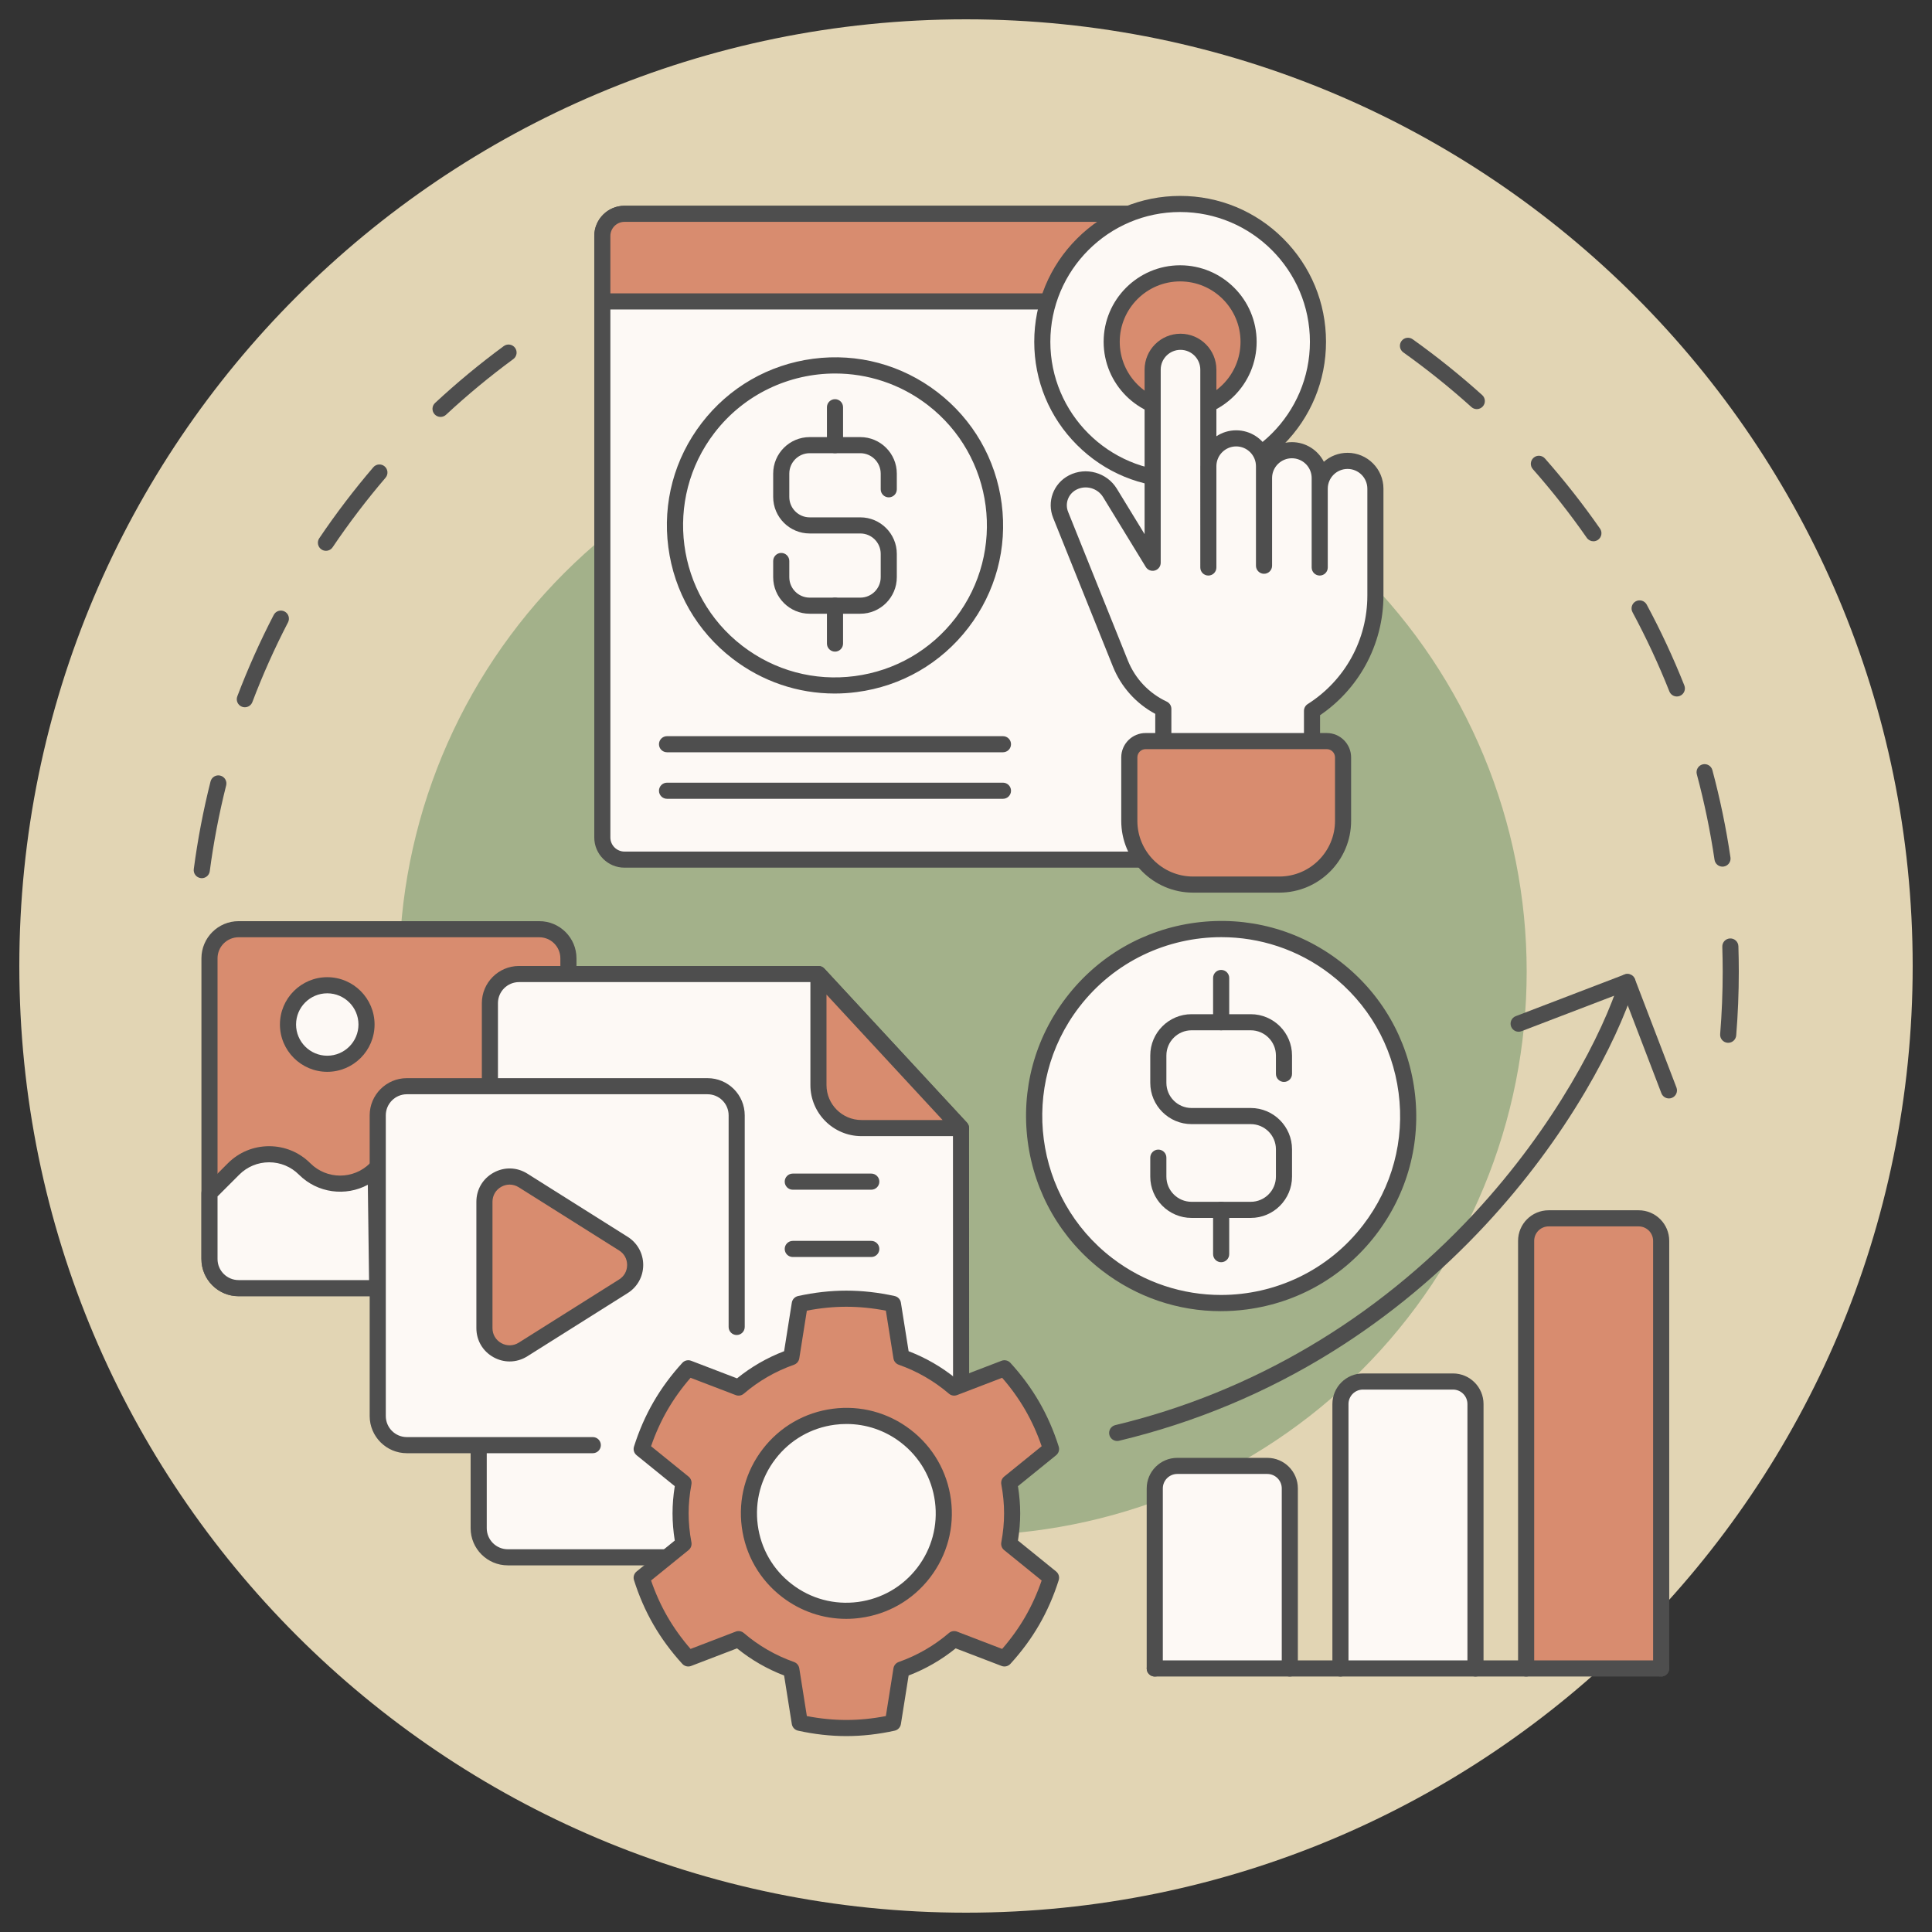 <?xml version="1.0" encoding="UTF-8"?> <svg xmlns="http://www.w3.org/2000/svg" xmlns:xlink="http://www.w3.org/1999/xlink" width="500" zoomAndPan="magnify" viewBox="0 0 375 375" height="500" preserveAspectRatio="xMidYMid meet" version="1.0"><rect x="0" y="0" width="375" height="375" fill="#333333" stroke="none"/><defs><clipPath id="90740786ad"><path d="M 3.75 3.75 L 371.25 3.75 L 371.25 371.25 L 3.75 371.25 Z M 3.75 3.75 " clip-rule="nonzero"></path></clipPath><clipPath id="005536f7ad"><path d="M 187.5 3.75 C 86.02 3.75 3.75 86.02 3.75 187.5 C 3.75 288.98 86.02 371.25 187.5 371.25 C 288.98 371.25 371.25 288.98 371.25 187.5 C 371.25 86.02 288.98 3.75 187.5 3.75 Z M 187.5 3.75 " clip-rule="nonzero"></path></clipPath><clipPath id="6d7029586c"><path d="M 271 65 L 337.5 65 L 337.5 203 L 271 203 Z M 271 65 " clip-rule="nonzero"></path></clipPath><clipPath id="d4b102f336"><path d="M 37.5 66 L 101 66 L 101 171 L 37.5 171 Z M 37.5 66 " clip-rule="nonzero"></path></clipPath></defs><g clip-path="url(#90740786ad)"><g clip-path="url(#005536f7ad)"><path fill="#e2d5b4" d="M 3.75 3.75 L 371.25 3.75 L 371.25 371.25 L 3.75 371.25 Z M 3.75 3.75 " fill-opacity="1" fill-rule="nonzero"></path></g></g><g clip-path="url(#6d7029586c)"><path fill="#4e4e4e" d="M 335.441 202.406 C 335.398 202.406 335.355 202.406 335.312 202.402 C 334.453 202.332 333.812 201.578 333.883 200.715 C 334.207 196.707 334.375 192.625 334.375 188.582 C 334.371 186.98 334.348 185.359 334.297 183.766 C 334.27 182.902 334.945 182.18 335.809 182.152 C 336.672 182.121 337.395 182.801 337.422 183.664 C 337.473 185.293 337.5 186.945 337.5 188.582 C 337.5 192.711 337.332 196.879 336.996 200.969 C 336.93 201.789 336.246 202.406 335.441 202.406 Z M 334.332 168.215 C 333.57 168.215 332.902 167.656 332.789 166.879 C 331.965 161.305 330.809 155.723 329.352 150.285 C 329.129 149.453 329.625 148.594 330.457 148.371 C 331.293 148.148 332.148 148.645 332.371 149.477 C 333.859 155.027 335.043 160.73 335.883 166.426 C 336.008 167.277 335.418 168.074 334.562 168.199 C 334.484 168.211 334.41 168.215 334.332 168.215 Z M 325.477 135.188 C 324.855 135.188 324.266 134.812 324.023 134.199 C 321.945 128.969 319.539 123.797 316.871 118.832 C 316.461 118.074 316.746 117.125 317.504 116.715 C 318.266 116.309 319.215 116.594 319.625 117.352 C 322.352 122.422 324.809 127.703 326.93 133.047 C 327.246 133.848 326.855 134.758 326.055 135.074 C 325.863 135.152 325.668 135.188 325.477 135.188 Z M 309.277 105.062 C 308.785 105.062 308.301 104.828 307.996 104.391 C 304.777 99.77 301.254 95.285 297.523 91.059 C 296.953 90.41 297.016 89.422 297.664 88.852 C 298.309 88.281 299.297 88.344 299.871 88.988 C 303.676 93.305 307.273 97.887 310.562 102.605 C 311.055 103.312 310.879 104.285 310.172 104.781 C 309.898 104.969 309.586 105.062 309.277 105.062 Z M 286.648 79.41 C 286.273 79.41 285.898 79.277 285.602 79.008 C 281.414 75.234 276.965 71.664 272.379 68.395 C 271.676 67.895 271.512 66.918 272.012 66.215 C 272.516 65.512 273.488 65.348 274.195 65.848 C 278.875 69.184 283.418 72.832 287.695 76.684 C 288.336 77.262 288.387 78.25 287.809 78.891 C 287.5 79.234 287.074 79.41 286.648 79.41 Z M 286.648 79.41 " fill-opacity="1" fill-rule="nonzero"></path></g><g clip-path="url(#d4b102f336)"><path fill="#4e4e4e" d="M 39.164 170.457 C 39.098 170.457 39.027 170.453 38.961 170.441 C 38.102 170.328 37.5 169.543 37.613 168.688 C 38.367 162.977 39.461 157.254 40.867 151.68 C 41.078 150.844 41.926 150.336 42.762 150.547 C 43.602 150.758 44.109 151.605 43.898 152.445 C 42.523 157.902 41.453 163.504 40.715 169.098 C 40.609 169.883 39.938 170.457 39.164 170.457 Z M 47.523 137.281 C 47.336 137.281 47.148 137.25 46.969 137.18 C 46.16 136.875 45.754 135.969 46.059 135.164 C 48.102 129.785 50.48 124.469 53.129 119.359 C 53.527 118.59 54.469 118.293 55.238 118.691 C 56.004 119.086 56.301 120.031 55.906 120.797 C 53.309 125.801 50.98 131.008 48.984 136.273 C 48.746 136.898 48.152 137.281 47.523 137.281 Z M 63.266 106.91 C 62.965 106.91 62.66 106.824 62.391 106.645 C 61.676 106.16 61.488 105.188 61.969 104.473 C 65.184 99.707 68.715 95.07 72.457 90.699 C 73.02 90.043 74.004 89.965 74.66 90.527 C 75.316 91.09 75.395 92.074 74.832 92.73 C 71.168 97.016 67.711 101.551 64.562 106.223 C 64.262 106.668 63.766 106.91 63.266 106.91 Z M 85.512 80.922 C 85.09 80.922 84.672 80.754 84.363 80.422 C 83.777 79.789 83.812 78.801 84.445 78.215 C 88.664 74.297 93.152 70.582 97.781 67.176 C 98.477 66.664 99.457 66.816 99.969 67.512 C 100.48 68.207 100.332 69.184 99.637 69.695 C 95.098 73.031 90.703 76.668 86.574 80.504 C 86.273 80.785 85.891 80.922 85.512 80.922 Z M 85.512 80.922 " fill-opacity="1" fill-rule="nonzero"></path></g><path fill="#a3b18a" d="M 296.328 188.582 C 296.328 190.371 296.281 192.16 296.195 193.949 C 296.105 195.738 295.977 197.523 295.801 199.305 C 295.625 201.09 295.406 202.863 295.141 204.637 C 294.879 206.406 294.574 208.172 294.223 209.93 C 293.875 211.684 293.48 213.43 293.047 215.168 C 292.613 216.906 292.133 218.629 291.613 220.344 C 291.094 222.059 290.535 223.758 289.93 225.445 C 289.328 227.129 288.684 228.801 287.996 230.453 C 287.312 232.109 286.586 233.746 285.82 235.363 C 285.055 236.984 284.25 238.582 283.406 240.16 C 282.562 241.742 281.68 243.297 280.758 244.836 C 279.84 246.371 278.879 247.883 277.887 249.371 C 276.891 250.859 275.859 252.324 274.793 253.762 C 273.727 255.199 272.625 256.613 271.488 257.996 C 270.352 259.383 269.184 260.738 267.98 262.062 C 266.777 263.391 265.543 264.688 264.277 265.953 C 263.012 267.219 261.715 268.453 260.387 269.656 C 259.062 270.859 257.707 272.027 256.32 273.164 C 254.938 274.301 253.527 275.402 252.086 276.469 C 250.648 277.535 249.184 278.566 247.695 279.562 C 246.207 280.555 244.695 281.512 243.16 282.434 C 241.625 283.355 240.066 284.238 238.484 285.082 C 236.906 285.926 235.309 286.73 233.688 287.496 C 232.07 288.262 230.434 288.988 228.777 289.672 C 227.125 290.359 225.453 291.004 223.77 291.605 C 222.082 292.207 220.383 292.77 218.668 293.289 C 216.957 293.809 215.23 294.289 213.492 294.723 C 211.754 295.156 210.008 295.551 208.254 295.898 C 206.496 296.25 204.73 296.555 202.961 296.816 C 201.191 297.082 199.414 297.301 197.629 297.477 C 195.848 297.648 194.062 297.781 192.273 297.871 C 190.484 297.957 188.695 298 186.906 298 C 185.113 298 183.324 297.957 181.535 297.871 C 179.746 297.781 177.961 297.648 176.18 297.477 C 174.398 297.301 172.621 297.082 170.852 296.816 C 169.078 296.555 167.316 296.25 165.559 295.898 C 163.801 295.551 162.055 295.156 160.32 294.723 C 158.582 294.289 156.855 293.809 155.141 293.289 C 153.43 292.77 151.73 292.207 150.043 291.605 C 148.355 291.004 146.688 290.359 145.031 289.672 C 143.379 288.988 141.742 288.262 140.121 287.496 C 138.504 286.73 136.902 285.926 135.324 285.082 C 133.746 284.238 132.188 283.355 130.652 282.434 C 129.117 281.512 127.605 280.555 126.113 279.562 C 124.625 278.566 123.16 277.535 121.723 276.469 C 120.285 275.402 118.875 274.301 117.488 273.164 C 116.105 272.027 114.75 270.859 113.422 269.656 C 112.098 268.453 110.801 267.219 109.535 265.953 C 108.266 264.688 107.031 263.391 105.832 262.062 C 104.629 260.738 103.457 259.383 102.32 257.996 C 101.188 256.613 100.086 255.199 99.02 253.762 C 97.953 252.324 96.922 250.859 95.926 249.371 C 94.93 247.883 93.973 246.371 93.051 244.836 C 92.133 243.297 91.25 241.742 90.406 240.16 C 89.562 238.582 88.758 236.984 87.992 235.363 C 87.227 233.746 86.5 232.109 85.812 230.453 C 85.129 228.801 84.484 227.129 83.883 225.445 C 83.277 223.758 82.715 222.059 82.195 220.344 C 81.676 218.629 81.199 216.906 80.766 215.168 C 80.328 213.43 79.938 211.684 79.586 209.93 C 79.238 208.172 78.934 206.406 78.668 204.637 C 78.406 202.863 78.188 201.09 78.012 199.305 C 77.836 197.523 77.703 195.738 77.617 193.949 C 77.527 192.16 77.484 190.371 77.484 188.582 C 77.484 186.789 77.527 185 77.617 183.211 C 77.703 181.422 77.836 179.637 78.012 177.855 C 78.188 176.074 78.406 174.297 78.668 172.527 C 78.934 170.754 79.238 168.988 79.586 167.234 C 79.938 165.477 80.328 163.73 80.766 161.992 C 81.199 160.258 81.676 158.531 82.195 156.816 C 82.715 155.105 83.277 153.402 83.883 151.719 C 84.484 150.031 85.129 148.363 85.812 146.707 C 86.5 145.055 87.227 143.418 87.992 141.797 C 88.758 140.18 89.562 138.578 90.406 137 C 91.25 135.422 92.133 133.863 93.051 132.328 C 93.973 130.793 94.93 129.277 95.926 127.789 C 96.922 126.301 97.953 124.836 99.02 123.398 C 100.086 121.961 101.188 120.551 102.32 119.164 C 103.457 117.781 104.629 116.426 105.832 115.098 C 107.031 113.77 108.266 112.477 109.535 111.207 C 110.801 109.941 112.098 108.707 113.422 107.504 C 114.75 106.305 116.105 105.133 117.488 103.996 C 118.875 102.863 120.285 101.762 121.723 100.691 C 123.16 99.625 124.625 98.594 126.113 97.602 C 127.605 96.605 129.117 95.648 130.652 94.727 C 132.188 93.809 133.746 92.926 135.324 92.082 C 136.902 91.234 138.504 90.43 140.121 89.664 C 141.742 88.898 143.379 88.176 145.031 87.488 C 146.688 86.805 148.355 86.16 150.043 85.555 C 151.73 84.953 153.43 84.391 155.141 83.871 C 156.855 83.352 158.582 82.875 160.32 82.438 C 162.055 82.004 163.801 81.613 165.559 81.262 C 167.316 80.914 169.078 80.605 170.852 80.344 C 172.621 80.082 174.398 79.863 176.18 79.688 C 177.961 79.512 179.746 79.379 181.535 79.293 C 183.324 79.203 185.113 79.16 186.906 79.16 C 188.695 79.16 190.484 79.203 192.273 79.293 C 194.062 79.379 195.848 79.512 197.629 79.688 C 199.414 79.863 201.191 80.082 202.961 80.344 C 204.73 80.605 206.496 80.914 208.254 81.262 C 210.008 81.613 211.754 82.004 213.492 82.438 C 215.23 82.875 216.957 83.352 218.668 83.871 C 220.383 84.391 222.082 84.953 223.77 85.555 C 225.453 86.16 227.125 86.805 228.777 87.488 C 230.434 88.176 232.07 88.898 233.688 89.664 C 235.309 90.43 236.906 91.234 238.484 92.082 C 240.066 92.926 241.625 93.809 243.16 94.727 C 244.695 95.648 246.207 96.605 247.695 97.602 C 249.184 98.594 250.648 99.625 252.086 100.691 C 253.527 101.762 254.938 102.863 256.32 103.996 C 257.707 105.133 259.062 106.305 260.387 107.504 C 261.715 108.707 263.012 109.941 264.277 111.207 C 265.543 112.477 266.777 113.77 267.98 115.098 C 269.184 116.426 270.352 117.781 271.488 119.164 C 272.625 120.551 273.727 121.961 274.793 123.398 C 275.859 124.836 276.891 126.301 277.887 127.789 C 278.879 129.277 279.84 130.793 280.758 132.328 C 281.68 133.863 282.562 135.422 283.406 137 C 284.25 138.578 285.055 140.18 285.82 141.797 C 286.586 143.418 287.312 145.055 287.996 146.707 C 288.684 148.363 289.328 150.031 289.93 151.719 C 290.535 153.402 291.094 155.105 291.613 156.816 C 292.133 158.531 292.613 160.258 293.047 161.992 C 293.48 163.73 293.875 165.477 294.223 167.234 C 294.574 168.988 294.879 170.754 295.141 172.527 C 295.406 174.297 295.625 176.074 295.801 177.855 C 295.977 179.637 296.105 181.422 296.195 183.211 C 296.281 185 296.328 186.789 296.328 188.582 Z M 296.328 188.582 " fill-opacity="1" fill-rule="nonzero"></path><path fill="#fdf9f5" d="M 227.504 166.852 L 121.211 166.852 C 118.836 166.852 116.91 164.926 116.91 162.551 L 116.91 45.805 C 116.91 43.426 118.836 41.5 121.211 41.5 L 220.766 41.5 Z M 227.504 166.852 " fill-opacity="1" fill-rule="nonzero"></path><path fill="#4e4e4e" d="M 227.504 168.414 L 121.211 168.414 C 117.977 168.414 115.348 165.785 115.348 162.551 L 115.348 45.805 C 115.348 42.57 117.977 39.938 121.211 39.938 L 220.766 39.938 C 221.629 39.938 222.328 40.637 222.328 41.5 C 222.328 42.363 221.629 43.062 220.766 43.062 L 121.211 43.062 C 119.703 43.062 118.473 44.293 118.473 45.805 L 118.473 162.551 C 118.473 164.059 119.703 165.289 121.211 165.289 L 227.504 165.289 C 228.367 165.289 229.07 165.988 229.07 166.852 C 229.07 167.715 228.367 168.414 227.504 168.414 Z M 227.504 168.414 " fill-opacity="1" fill-rule="nonzero"></path><path fill="#d88c6f" d="M 230.32 58.512 L 230.504 51.496 C 230.645 46.016 226.242 41.5 220.766 41.5 L 121.211 41.5 C 118.836 41.5 116.91 43.426 116.91 45.805 L 116.91 58.512 Z M 230.32 58.512 " fill-opacity="1" fill-rule="nonzero"></path><path fill="#4e4e4e" d="M 230.32 60.074 L 116.91 60.074 C 116.047 60.074 115.348 59.375 115.348 58.512 L 115.348 45.805 C 115.348 42.57 117.977 39.938 121.211 39.938 L 220.766 39.938 C 223.84 39.938 226.715 41.148 228.859 43.352 C 231.008 45.555 232.145 48.461 232.066 51.535 L 231.883 58.551 C 231.859 59.398 231.168 60.074 230.32 60.074 Z M 118.473 56.945 L 228.797 56.945 L 228.938 51.453 C 228.996 49.23 228.172 47.129 226.621 45.535 C 225.07 43.941 222.988 43.062 220.766 43.062 L 121.211 43.062 C 119.703 43.062 118.473 44.293 118.473 45.805 Z M 118.473 56.945 " fill-opacity="1" fill-rule="nonzero"></path><path fill="#fdf9f5" d="M 255.816 66.344 C 255.816 81.117 243.84 93.094 229.062 93.094 C 214.289 93.094 202.309 81.117 202.309 66.344 C 202.309 51.566 214.289 39.59 229.062 39.59 C 243.84 39.59 255.816 51.566 255.816 66.344 Z M 255.816 66.344 " fill-opacity="1" fill-rule="nonzero"></path><path fill="#4e4e4e" d="M 229.062 94.66 C 221.5 94.66 214.391 91.715 209.039 86.363 C 203.691 81.016 200.746 73.906 200.746 66.344 C 200.746 58.777 203.691 51.668 209.039 46.32 C 214.387 40.973 221.5 38.027 229.062 38.027 C 236.629 38.027 243.738 40.973 249.086 46.32 C 254.434 51.668 257.379 58.777 257.379 66.344 C 257.379 73.906 254.434 81.016 249.086 86.363 C 243.738 91.715 236.629 94.66 229.062 94.66 Z M 229.062 41.152 C 215.172 41.152 203.871 52.453 203.871 66.344 C 203.871 80.23 215.172 91.531 229.062 91.531 C 242.953 91.531 254.254 80.23 254.254 66.344 C 254.254 52.453 242.953 41.152 229.062 41.152 Z M 229.062 41.152 " fill-opacity="1" fill-rule="nonzero"></path><path fill="#d88c6f" d="M 242.348 66.344 C 242.348 73.68 236.402 79.629 229.062 79.629 C 221.727 79.629 215.777 73.68 215.777 66.344 C 215.777 59.004 221.727 53.059 229.062 53.059 C 236.402 53.059 242.348 59.004 242.348 66.344 Z M 242.348 66.344 " fill-opacity="1" fill-rule="nonzero"></path><path fill="#4e4e4e" d="M 229.062 81.191 C 220.875 81.191 214.215 74.531 214.215 66.344 C 214.215 58.156 220.875 51.492 229.062 51.492 C 237.25 51.492 243.914 58.156 243.914 66.344 C 243.914 74.531 237.25 81.191 229.062 81.191 Z M 229.062 54.621 C 222.598 54.621 217.34 59.879 217.34 66.344 C 217.34 72.805 222.598 78.066 229.062 78.066 C 235.527 78.066 240.785 72.805 240.785 66.344 C 240.785 59.879 235.527 54.621 229.062 54.621 Z M 229.062 54.621 " fill-opacity="1" fill-rule="nonzero"></path><path fill="#4e4e4e" d="M 194.676 155.047 L 129.469 155.047 C 128.605 155.047 127.906 154.348 127.906 153.484 C 127.906 152.621 128.605 151.918 129.469 151.918 L 194.676 151.918 C 195.539 151.918 196.238 152.621 196.238 153.484 C 196.238 154.348 195.539 155.047 194.676 155.047 Z M 194.676 155.047 " fill-opacity="1" fill-rule="nonzero"></path><path fill="#4e4e4e" d="M 194.676 146.016 L 129.469 146.016 C 128.605 146.016 127.906 145.316 127.906 144.453 C 127.906 143.59 128.605 142.891 129.469 142.891 L 194.676 142.891 C 195.539 142.891 196.238 143.59 196.238 144.453 C 196.238 145.316 195.539 146.016 194.676 146.016 Z M 194.676 146.016 " fill-opacity="1" fill-rule="nonzero"></path><path fill="#fdf9f5" d="M 254.66 143.844 L 254.66 137.98 C 262.324 133.109 266.965 124.66 266.965 115.582 L 266.965 94.859 C 266.965 91.875 264.543 89.453 261.559 89.453 C 258.574 89.453 256.156 91.875 256.156 94.859 L 256.156 110.152 L 256.156 92.789 C 256.156 89.805 253.734 87.387 250.75 87.387 C 247.766 87.387 245.348 89.805 245.348 92.789 L 245.348 109.809 L 245.348 90.488 C 245.348 87.504 242.926 85.086 239.941 85.086 C 236.957 85.086 234.539 87.504 234.539 90.488 L 234.539 110.152 L 234.539 71.746 C 234.539 68.762 232.117 66.344 229.133 66.344 C 226.148 66.344 223.73 68.762 223.73 71.746 L 223.73 109.234 L 215.449 95.684 C 213.938 93.211 210.773 92.328 208.199 93.66 C 205.922 94.84 204.914 97.559 205.871 99.941 L 217.465 128.789 C 219.027 132.676 222.008 135.824 225.801 137.598 L 225.801 143.809 Z M 254.66 143.844 " fill-opacity="1" fill-rule="nonzero"></path><path fill="#4e4e4e" d="M 254.66 145.406 C 253.797 145.406 253.098 144.707 253.098 143.844 L 253.098 137.98 C 253.098 137.445 253.371 136.945 253.824 136.66 C 261.074 132.051 265.402 124.172 265.402 115.582 L 265.402 94.859 C 265.402 92.742 263.68 91.02 261.559 91.02 C 259.441 91.02 257.719 92.742 257.719 94.859 L 257.719 110.152 C 257.719 111.016 257.02 111.715 256.156 111.715 C 255.293 111.715 254.594 111.016 254.594 110.152 L 254.594 92.789 C 254.594 90.672 252.871 88.949 250.75 88.949 C 248.645 88.949 246.926 90.656 246.91 92.758 L 246.91 109.809 C 246.91 110.672 246.211 111.371 245.348 111.371 C 244.484 111.371 243.785 110.672 243.781 109.809 L 243.781 92.789 C 243.781 92.773 243.781 92.762 243.781 92.746 L 243.781 90.488 C 243.781 88.371 242.059 86.648 239.941 86.648 C 237.844 86.648 236.133 88.34 236.102 90.43 L 236.102 110.152 C 236.102 111.016 235.402 111.715 234.539 111.715 C 233.676 111.715 232.977 111.016 232.977 110.152 L 232.973 90.488 C 232.973 90.461 232.973 90.434 232.977 90.406 L 232.977 71.746 C 232.977 69.629 231.25 67.906 229.133 67.906 C 227.016 67.906 225.293 69.629 225.293 71.746 L 225.293 109.23 C 225.293 109.934 224.824 110.547 224.152 110.738 C 223.477 110.926 222.758 110.645 222.395 110.047 L 214.113 96.496 C 213.035 94.734 210.754 94.098 208.918 95.047 C 207.348 95.863 206.66 97.715 207.32 99.355 L 218.918 128.207 C 220.336 131.738 223.016 134.566 226.461 136.18 C 227.012 136.438 227.363 136.988 227.363 137.598 L 227.363 143.809 C 227.363 144.672 226.664 145.371 225.797 145.371 C 224.934 145.371 224.234 144.672 224.234 143.809 L 224.234 138.559 C 220.504 136.559 217.605 133.328 216.016 129.375 L 204.418 100.523 C 203.152 97.379 204.469 93.832 207.48 92.27 C 210.77 90.57 214.852 91.711 216.781 94.867 L 222.164 103.676 L 222.164 71.746 C 222.164 67.906 225.289 64.777 229.133 64.777 C 232.977 64.777 236.102 67.906 236.102 71.746 L 236.102 84.68 C 237.203 83.949 238.523 83.523 239.941 83.523 C 242.711 83.523 245.109 85.145 246.23 87.492 C 247.449 86.449 249.027 85.82 250.75 85.82 C 253.457 85.82 255.805 87.371 256.961 89.629 C 258.188 88.547 259.801 87.891 261.559 87.891 C 265.402 87.891 268.527 91.016 268.527 94.859 L 268.527 115.582 C 268.527 120.301 267.328 124.977 265.055 129.113 C 262.926 132.992 259.883 136.336 256.223 138.82 L 256.223 143.844 C 256.227 144.707 255.523 145.406 254.66 145.406 Z M 254.66 145.406 " fill-opacity="1" fill-rule="nonzero"></path><path fill="#d88c6f" d="M 219.199 159.328 L 219.199 147.012 C 219.199 145.262 220.617 143.844 222.363 143.844 L 257.52 143.844 C 259.27 143.844 260.688 145.262 260.688 147.012 L 260.688 159.328 C 260.688 166.156 255.152 171.695 248.32 171.695 L 231.566 171.695 C 224.734 171.695 219.199 166.156 219.199 159.328 Z M 219.199 159.328 " fill-opacity="1" fill-rule="nonzero"></path><path fill="#4e4e4e" d="M 248.32 173.258 L 231.566 173.258 C 223.883 173.258 217.633 167.008 217.633 159.328 L 217.633 147.012 C 217.633 144.402 219.758 142.281 222.363 142.281 L 257.52 142.281 C 260.129 142.281 262.25 144.402 262.25 147.012 L 262.25 159.328 C 262.25 167.008 256 173.258 248.32 173.258 Z M 222.363 145.406 C 221.48 145.406 220.762 146.129 220.762 147.012 L 220.762 159.328 C 220.762 165.285 225.609 170.133 231.566 170.133 L 248.32 170.133 C 254.277 170.133 259.125 165.285 259.125 159.328 L 259.125 147.012 C 259.125 146.129 258.406 145.406 257.52 145.406 Z M 222.363 145.406 " fill-opacity="1" fill-rule="nonzero"></path><path fill="#fdf9f5" d="M 193.133 101.98 C 193.133 103 193.082 104.016 192.984 105.027 C 192.883 106.039 192.734 107.043 192.535 108.043 C 192.34 109.039 192.09 110.023 191.797 111 C 191.5 111.973 191.16 112.93 190.77 113.867 C 190.379 114.809 189.945 115.727 189.465 116.625 C 188.988 117.52 188.465 118.395 187.898 119.238 C 187.332 120.086 186.73 120.902 186.082 121.688 C 185.438 122.473 184.754 123.227 184.035 123.945 C 183.316 124.664 182.562 125.348 181.777 125.992 C 180.992 126.637 180.176 127.242 179.328 127.809 C 178.484 128.375 177.613 128.895 176.715 129.375 C 175.816 129.855 174.898 130.289 173.961 130.68 C 173.02 131.066 172.062 131.41 171.09 131.707 C 170.117 132 169.129 132.246 168.133 132.445 C 167.133 132.645 166.129 132.793 165.117 132.895 C 164.105 132.992 163.09 133.043 162.074 133.043 C 161.055 133.043 160.039 132.992 159.027 132.895 C 158.016 132.793 157.012 132.645 156.012 132.445 C 155.016 132.246 154.031 132 153.055 131.707 C 152.082 131.41 151.125 131.066 150.188 130.68 C 149.246 130.289 148.328 129.855 147.43 129.375 C 146.535 128.895 145.66 128.375 144.816 127.809 C 143.969 127.242 143.152 126.637 142.367 125.992 C 141.582 125.348 140.828 124.664 140.109 123.945 C 139.391 123.227 138.707 122.473 138.062 121.688 C 137.418 120.902 136.812 120.086 136.246 119.238 C 135.68 118.395 135.16 117.52 134.68 116.625 C 134.199 115.727 133.766 114.809 133.375 113.867 C 132.988 112.93 132.645 111.973 132.348 111 C 132.055 110.023 131.805 109.039 131.609 108.043 C 131.41 107.043 131.262 106.039 131.16 105.027 C 131.062 104.016 131.012 103 131.012 101.98 C 131.012 100.965 131.062 99.949 131.16 98.938 C 131.262 97.926 131.41 96.918 131.609 95.922 C 131.805 94.926 132.055 93.938 132.348 92.965 C 132.645 91.992 132.988 91.035 133.375 90.094 C 133.766 89.156 134.199 88.238 134.68 87.34 C 135.16 86.441 135.68 85.57 136.246 84.727 C 136.812 83.879 137.418 83.062 138.062 82.277 C 138.707 81.492 139.391 80.738 140.109 80.02 C 140.828 79.301 141.582 78.617 142.367 77.973 C 143.152 77.324 143.969 76.719 144.816 76.156 C 145.66 75.59 146.535 75.066 147.43 74.59 C 148.328 74.109 149.246 73.676 150.188 73.285 C 151.125 72.895 152.082 72.555 153.055 72.258 C 154.031 71.961 155.016 71.715 156.012 71.516 C 157.012 71.32 158.016 71.168 159.027 71.07 C 160.039 70.969 161.055 70.922 162.074 70.922 C 163.09 70.922 164.105 70.969 165.117 71.07 C 166.129 71.168 167.133 71.32 168.133 71.516 C 169.129 71.715 170.117 71.961 171.09 72.258 C 172.062 72.555 173.02 72.895 173.961 73.285 C 174.898 73.676 175.816 74.109 176.715 74.59 C 177.613 75.066 178.484 75.59 179.328 76.156 C 180.176 76.719 180.992 77.324 181.777 77.973 C 182.562 78.617 183.316 79.301 184.035 80.02 C 184.754 80.738 185.438 81.492 186.082 82.277 C 186.73 83.062 187.332 83.879 187.898 84.727 C 188.465 85.57 188.988 86.441 189.465 87.34 C 189.945 88.238 190.379 89.156 190.77 90.094 C 191.16 91.035 191.5 91.992 191.797 92.965 C 192.09 93.938 192.34 94.926 192.535 95.922 C 192.734 96.918 192.883 97.926 192.984 98.938 C 193.082 99.949 193.133 100.965 193.133 101.98 Z M 193.133 101.98 " fill-opacity="1" fill-rule="nonzero"></path><path fill="#4e4e4e" d="M 162.004 134.613 C 154.863 134.613 147.957 132.277 142.199 127.855 C 135.289 122.547 130.859 114.863 129.723 106.223 C 128.59 97.582 130.891 89.02 136.199 82.109 C 141.508 75.195 149.191 70.766 157.832 69.633 C 166.473 68.5 175.035 70.801 181.945 76.109 C 188.859 81.418 193.289 89.102 194.422 97.742 C 195.555 106.383 193.254 114.945 187.945 121.855 C 182.637 128.766 174.953 133.195 166.312 134.328 C 164.875 134.52 163.434 134.613 162.004 134.613 Z M 162.105 72.496 C 153.246 72.496 144.48 76.461 138.68 84.012 C 128.77 96.91 131.203 115.465 144.102 125.375 C 150.352 130.176 158.094 132.254 165.906 131.23 C 173.719 130.203 180.664 126.199 185.465 119.953 C 195.375 107.051 192.941 88.496 180.043 78.59 C 174.695 74.484 168.375 72.496 162.105 72.496 Z M 162.105 72.496 " fill-opacity="1" fill-rule="nonzero"></path><path fill="#4e4e4e" d="M 166.984 119.125 L 157.16 119.125 C 153.254 119.125 150.074 115.945 150.074 112.039 L 150.074 108.891 C 150.074 108.027 150.773 107.324 151.637 107.324 C 152.5 107.324 153.203 108.027 153.203 108.891 L 153.203 112.039 C 153.203 114.223 154.977 116 157.16 116 L 166.984 116 C 169.168 116 170.945 114.223 170.945 112.039 L 170.945 107.504 C 170.945 105.32 169.168 103.547 166.984 103.547 L 157.16 103.547 C 153.254 103.547 150.074 100.367 150.074 96.461 L 150.074 91.922 C 150.074 88.016 153.254 84.84 157.16 84.84 L 166.984 84.84 C 170.891 84.84 174.07 88.016 174.07 91.922 L 174.07 94.977 C 174.07 95.84 173.371 96.539 172.508 96.539 C 171.645 96.539 170.945 95.84 170.945 94.977 L 170.945 91.922 C 170.945 89.742 169.168 87.965 166.984 87.965 L 157.16 87.965 C 154.977 87.965 153.203 89.742 153.203 91.922 L 153.203 96.461 C 153.203 98.645 154.977 100.418 157.16 100.418 L 166.984 100.418 C 170.891 100.418 174.07 103.598 174.07 107.504 L 174.07 112.039 C 174.07 115.945 170.891 119.125 166.984 119.125 Z M 166.984 119.125 " fill-opacity="1" fill-rule="nonzero"></path><path fill="#4e4e4e" d="M 162.074 126.48 C 161.211 126.48 160.508 125.781 160.508 124.918 L 160.508 117.562 C 160.508 116.699 161.211 115.996 162.074 115.996 C 162.938 115.996 163.637 116.699 163.637 117.562 L 163.637 124.918 C 163.637 125.781 162.938 126.48 162.074 126.48 Z M 162.074 126.48 " fill-opacity="1" fill-rule="nonzero"></path><path fill="#4e4e4e" d="M 162.074 87.965 C 161.211 87.965 160.508 87.266 160.508 86.402 L 160.508 79.043 C 160.508 78.18 161.211 77.48 162.074 77.48 C 162.938 77.48 163.637 78.18 163.637 79.043 L 163.637 86.402 C 163.637 87.266 162.938 87.965 162.074 87.965 Z M 162.074 87.965 " fill-opacity="1" fill-rule="nonzero"></path><path fill="#4e4e4e" d="M 216.844 279.695 C 216.137 279.695 215.496 279.215 215.324 278.496 C 215.121 277.656 215.641 276.812 216.48 276.613 C 243.031 270.254 267.141 256.023 286.199 235.453 C 301.836 218.582 311.156 200.5 314.387 190.141 C 314.645 189.316 315.52 188.859 316.344 189.117 C 317.168 189.371 317.629 190.25 317.371 191.074 C 315.504 197.066 312.105 204.391 307.809 211.695 C 302.418 220.859 295.918 229.566 288.496 237.578 C 279.527 247.258 269.457 255.602 258.566 262.387 C 245.824 270.324 231.906 276.133 217.207 279.652 C 217.086 279.684 216.961 279.695 216.844 279.695 Z M 216.844 279.695 " fill-opacity="1" fill-rule="nonzero"></path><path fill="#4e4e4e" d="M 323.938 213.207 C 323.309 213.207 322.719 212.824 322.477 212.203 L 314.98 192.629 L 295.324 200.156 C 294.516 200.469 293.613 200.062 293.305 199.258 C 292.996 198.449 293.398 197.547 294.203 197.238 L 315.32 189.148 C 316.125 188.84 317.031 189.242 317.34 190.047 L 325.398 211.086 C 325.707 211.891 325.305 212.793 324.496 213.102 C 324.312 213.176 324.125 213.207 323.938 213.207 Z M 323.938 213.207 " fill-opacity="1" fill-rule="nonzero"></path><path fill="#d88c6f" d="M 296.219 323.848 L 296.219 240.848 C 296.219 238.434 298.176 236.477 300.59 236.477 L 318.062 236.477 C 320.477 236.477 322.434 238.434 322.434 240.848 L 322.434 323.848 Z M 296.219 323.848 " fill-opacity="1" fill-rule="nonzero"></path><path fill="#4e4e4e" d="M 322.434 325.414 C 321.57 325.414 320.867 324.711 320.867 323.848 L 320.867 240.848 C 320.867 239.301 319.609 238.043 318.062 238.043 L 300.59 238.043 C 299.043 238.043 297.785 239.301 297.785 240.848 L 297.785 323.848 C 297.785 324.711 297.086 325.414 296.219 325.414 C 295.355 325.414 294.656 324.711 294.656 323.848 L 294.656 240.848 C 294.656 237.574 297.316 234.914 300.59 234.914 L 318.062 234.914 C 321.336 234.914 323.996 237.574 323.996 240.848 L 323.996 323.848 C 323.996 324.711 323.297 325.414 322.434 325.414 Z M 322.434 325.414 " fill-opacity="1" fill-rule="nonzero"></path><path fill="#fdf9f5" d="M 224.141 323.848 L 224.141 288.898 C 224.141 286.488 226.094 284.531 228.508 284.531 L 245.98 284.531 C 248.395 284.531 250.352 286.488 250.352 288.898 L 250.352 323.848 Z M 224.141 323.848 " fill-opacity="1" fill-rule="nonzero"></path><path fill="#4e4e4e" d="M 250.352 325.414 C 249.488 325.414 248.789 324.711 248.789 323.848 L 248.789 288.898 C 248.789 287.355 247.527 286.094 245.98 286.094 L 228.508 286.094 C 226.961 286.094 225.703 287.355 225.703 288.898 L 225.703 323.848 C 225.703 324.711 225.004 325.414 224.141 325.414 C 223.277 325.414 222.574 324.711 222.574 323.848 L 222.574 288.898 C 222.574 285.629 225.238 282.969 228.508 282.969 L 245.98 282.969 C 249.254 282.969 251.914 285.629 251.914 288.898 L 251.914 323.848 C 251.914 324.711 251.215 325.414 250.352 325.414 Z M 250.352 325.414 " fill-opacity="1" fill-rule="nonzero"></path><path fill="#fdf9f5" d="M 260.18 323.848 L 260.18 272.52 C 260.18 270.105 262.137 268.148 264.547 268.148 L 282.023 268.148 C 284.434 268.148 286.391 270.105 286.391 272.52 L 286.391 323.848 Z M 260.18 323.848 " fill-opacity="1" fill-rule="nonzero"></path><path fill="#4e4e4e" d="M 286.391 325.414 C 285.527 325.414 284.828 324.711 284.828 323.848 L 284.828 272.52 C 284.828 270.973 283.57 269.715 282.023 269.715 L 264.547 269.715 C 263 269.715 261.742 270.973 261.742 272.52 L 261.742 323.848 C 261.742 324.711 261.043 325.414 260.18 325.414 C 259.316 325.414 258.617 324.711 258.617 323.848 L 258.617 272.52 C 258.617 269.246 261.277 266.586 264.547 266.586 L 282.023 266.586 C 285.293 266.586 287.953 269.246 287.953 272.52 L 287.953 323.848 C 287.953 324.711 287.254 325.414 286.391 325.414 Z M 286.391 325.414 " fill-opacity="1" fill-rule="nonzero"></path><path fill="#4e4e4e" d="M 322.434 325.414 L 224.141 325.414 C 223.277 325.414 222.574 324.711 222.574 323.848 C 222.574 322.984 223.277 322.285 224.141 322.285 L 322.434 322.285 C 323.297 322.285 323.996 322.984 323.996 323.848 C 323.996 324.711 323.297 325.414 322.434 325.414 Z M 322.434 325.414 " fill-opacity="1" fill-rule="nonzero"></path><path fill="#fdf9f5" d="M 273.324 216.625 C 273.324 217.816 273.266 219 273.148 220.184 C 273.035 221.367 272.859 222.543 272.629 223.707 C 272.395 224.875 272.105 226.027 271.762 227.164 C 271.418 228.301 271.016 229.418 270.562 230.52 C 270.105 231.617 269.598 232.691 269.039 233.738 C 268.477 234.789 267.867 235.805 267.207 236.793 C 266.547 237.781 265.84 238.738 265.086 239.656 C 264.332 240.574 263.535 241.453 262.691 242.297 C 261.852 243.137 260.973 243.934 260.055 244.688 C 259.133 245.441 258.18 246.148 257.191 246.809 C 256.203 247.469 255.184 248.082 254.137 248.641 C 253.086 249.203 252.016 249.711 250.918 250.164 C 249.816 250.617 248.699 251.02 247.562 251.363 C 246.426 251.711 245.273 251.996 244.105 252.23 C 242.941 252.461 241.766 252.637 240.582 252.754 C 239.398 252.867 238.215 252.926 237.023 252.926 C 235.836 252.926 234.648 252.867 233.465 252.754 C 232.281 252.637 231.109 252.461 229.941 252.23 C 228.777 251.996 227.625 251.711 226.488 251.363 C 225.348 251.02 224.23 250.617 223.133 250.164 C 222.035 249.711 220.961 249.203 219.914 248.641 C 218.863 248.082 217.844 247.469 216.855 246.809 C 215.867 246.148 214.914 245.441 213.996 244.688 C 213.078 243.934 212.195 243.137 211.355 242.297 C 210.516 241.453 209.719 240.574 208.965 239.656 C 208.211 238.738 207.504 237.781 206.84 236.793 C 206.18 235.805 205.57 234.789 205.012 233.738 C 204.449 232.691 203.941 231.617 203.488 230.52 C 203.031 229.418 202.633 228.301 202.285 227.164 C 201.941 226.027 201.652 224.875 201.422 223.707 C 201.188 222.543 201.016 221.367 200.898 220.184 C 200.781 219 200.723 217.816 200.723 216.625 C 200.723 215.438 200.781 214.25 200.898 213.07 C 201.016 211.887 201.188 210.711 201.422 209.543 C 201.652 208.379 201.941 207.227 202.285 206.09 C 202.633 204.953 203.031 203.832 203.488 202.734 C 203.941 201.637 204.449 200.562 205.012 199.516 C 205.57 198.465 206.18 197.449 206.84 196.461 C 207.504 195.469 208.211 194.516 208.965 193.598 C 209.719 192.68 210.516 191.801 211.355 190.957 C 212.195 190.117 213.078 189.32 213.996 188.566 C 214.914 187.812 215.867 187.105 216.855 186.445 C 217.844 185.785 218.863 185.172 219.914 184.613 C 220.961 184.051 222.035 183.543 223.133 183.09 C 224.23 182.633 225.348 182.234 226.488 181.891 C 227.625 181.543 228.777 181.254 229.941 181.023 C 231.109 180.793 232.281 180.617 233.465 180.5 C 234.648 180.383 235.836 180.324 237.023 180.324 C 238.215 180.324 239.398 180.383 240.582 180.5 C 241.766 180.617 242.941 180.793 244.105 181.023 C 245.273 181.254 246.426 181.543 247.562 181.891 C 248.699 182.234 249.816 182.633 250.918 183.09 C 252.016 183.543 253.086 184.051 254.137 184.613 C 255.184 185.172 256.203 185.785 257.191 186.445 C 258.18 187.105 259.133 187.812 260.055 188.566 C 260.973 189.32 261.852 190.117 262.691 190.957 C 263.535 191.801 264.332 192.68 265.086 193.598 C 265.84 194.516 266.547 195.469 267.207 196.461 C 267.867 197.449 268.477 198.465 269.039 199.516 C 269.598 200.562 270.105 201.637 270.562 202.734 C 271.016 203.832 271.418 204.953 271.762 206.09 C 272.105 207.227 272.395 208.379 272.629 209.543 C 272.859 210.711 273.035 211.887 273.148 213.07 C 273.266 214.25 273.324 215.438 273.324 216.625 Z M 273.324 216.625 " fill-opacity="1" fill-rule="nonzero"></path><path fill="#4e4e4e" d="M 236.945 254.496 C 228.656 254.496 220.641 251.789 213.957 246.652 C 205.938 240.492 200.797 231.578 199.48 221.551 C 198.168 211.52 200.836 201.582 206.996 193.559 C 213.16 185.539 222.074 180.398 232.102 179.082 C 242.129 177.77 252.07 180.438 260.09 186.598 C 268.109 192.762 273.254 201.676 274.566 211.703 C 275.883 221.73 273.211 231.672 267.051 239.691 C 260.891 247.715 251.977 252.855 241.945 254.168 C 240.273 254.387 238.605 254.496 236.945 254.496 Z M 237.062 181.902 C 226.629 181.902 216.309 186.57 209.477 195.465 C 197.809 210.656 200.672 232.508 215.863 244.176 C 222.16 249.012 229.602 251.348 236.984 251.352 C 247.418 251.352 257.738 246.684 264.57 237.789 C 270.223 230.43 272.672 221.309 271.465 212.109 C 270.262 202.91 265.543 194.73 258.184 189.078 C 251.891 184.242 244.449 181.902 237.062 181.902 Z M 237.062 181.902 " fill-opacity="1" fill-rule="nonzero"></path><path fill="#4e4e4e" d="M 242.766 236.398 L 231.281 236.398 C 226.863 236.398 223.266 232.801 223.266 228.383 L 223.266 224.699 C 223.266 223.836 223.965 223.137 224.828 223.137 C 225.695 223.137 226.395 223.836 226.395 224.699 L 226.395 228.383 C 226.395 231.078 228.586 233.27 231.281 233.27 L 242.766 233.27 C 245.461 233.27 247.656 231.078 247.656 228.383 L 247.656 223.078 C 247.656 220.383 245.461 218.191 242.766 218.191 L 231.281 218.191 C 226.863 218.191 223.266 214.594 223.266 210.176 L 223.266 204.871 C 223.266 200.449 226.863 196.855 231.281 196.855 L 242.766 196.855 C 247.188 196.855 250.781 200.449 250.781 204.871 L 250.781 208.441 C 250.781 209.305 250.082 210.004 249.219 210.004 C 248.355 210.004 247.656 209.305 247.656 208.441 L 247.656 204.871 C 247.656 202.176 245.461 199.98 242.766 199.98 L 231.281 199.98 C 228.586 199.98 226.395 202.176 226.395 204.871 L 226.395 210.176 C 226.395 212.871 228.586 215.062 231.281 215.062 L 242.766 215.062 C 247.188 215.062 250.781 218.66 250.781 223.078 L 250.781 228.383 C 250.781 232.801 247.188 236.398 242.766 236.398 Z M 242.766 236.398 " fill-opacity="1" fill-rule="nonzero"></path><path fill="#4e4e4e" d="M 237.023 244.996 C 236.16 244.996 235.461 244.297 235.461 243.434 L 235.461 234.832 C 235.461 233.969 236.16 233.27 237.023 233.27 C 237.887 233.27 238.59 233.969 238.59 234.832 L 238.59 243.434 C 238.59 244.297 237.887 244.996 237.023 244.996 Z M 237.023 244.996 " fill-opacity="1" fill-rule="nonzero"></path><path fill="#4e4e4e" d="M 237.023 199.98 C 236.16 199.98 235.461 199.281 235.461 198.418 L 235.461 189.82 C 235.461 188.957 236.16 188.258 237.023 188.258 C 237.887 188.258 238.59 188.957 238.59 189.82 L 238.59 198.418 C 238.59 199.281 237.887 199.98 237.023 199.98 Z M 237.023 199.98 " fill-opacity="1" fill-rule="nonzero"></path><path fill="#d88c6f" d="M 104.68 180.359 L 46.312 180.359 C 43.191 180.359 40.66 182.891 40.66 186.012 L 40.66 244.379 C 40.66 247.5 43.191 250.031 46.312 250.031 L 73.316 250.031 L 110.328 191.246 L 110.328 186.012 C 110.332 182.891 107.801 180.359 104.68 180.359 Z M 104.68 180.359 " fill-opacity="1" fill-rule="nonzero"></path><path fill="#4e4e4e" d="M 73.316 251.594 L 46.312 251.594 C 42.332 251.594 39.098 248.355 39.098 244.379 L 39.098 186.012 C 39.098 182.031 42.332 178.797 46.312 178.797 L 104.68 178.797 C 108.656 178.797 111.895 182.031 111.895 186.012 L 111.895 191.246 C 111.895 191.539 111.809 191.828 111.652 192.078 L 74.641 250.863 C 74.355 251.316 73.855 251.594 73.316 251.594 Z M 46.312 181.922 C 44.059 181.922 42.223 183.758 42.223 186.012 L 42.223 244.379 C 42.223 246.633 44.059 248.465 46.312 248.465 L 72.453 248.465 L 108.766 190.793 L 108.766 186.012 C 108.766 183.758 106.934 181.922 104.68 181.922 Z M 110.332 191.246 Z M 110.332 191.246 " fill-opacity="1" fill-rule="nonzero"></path><path fill="#fdf9f5" d="M 68.914 193.473 C 69.266 193.824 69.582 194.211 69.859 194.625 C 70.137 195.043 70.371 195.48 70.562 195.941 C 70.754 196.406 70.898 196.883 70.996 197.371 C 71.094 197.863 71.145 198.359 71.145 198.859 C 71.145 199.359 71.094 199.855 70.996 200.348 C 70.898 200.836 70.754 201.312 70.562 201.773 C 70.371 202.238 70.137 202.676 69.859 203.094 C 69.582 203.508 69.266 203.895 68.914 204.246 C 68.559 204.602 68.172 204.918 67.758 205.195 C 67.34 205.473 66.902 205.707 66.441 205.898 C 65.977 206.09 65.5 206.234 65.012 206.332 C 64.52 206.43 64.023 206.48 63.523 206.48 C 63.023 206.48 62.527 206.43 62.039 206.332 C 61.547 206.234 61.07 206.09 60.609 205.898 C 60.145 205.707 59.707 205.473 59.289 205.195 C 58.875 204.918 58.488 204.602 58.137 204.246 C 57.781 203.895 57.465 203.508 57.188 203.094 C 56.91 202.676 56.676 202.238 56.484 201.777 C 56.293 201.312 56.148 200.836 56.051 200.348 C 55.953 199.855 55.902 199.359 55.902 198.859 C 55.902 198.359 55.953 197.863 56.051 197.371 C 56.148 196.883 56.293 196.406 56.484 195.941 C 56.676 195.48 56.91 195.043 57.188 194.625 C 57.465 194.211 57.781 193.824 58.137 193.473 C 58.488 193.117 58.875 192.801 59.289 192.523 C 59.707 192.246 60.145 192.012 60.609 191.82 C 61.07 191.629 61.547 191.484 62.039 191.387 C 62.527 191.289 63.023 191.238 63.523 191.238 C 64.023 191.238 64.52 191.289 65.012 191.387 C 65.5 191.484 65.977 191.629 66.441 191.82 C 66.902 192.012 67.34 192.246 67.758 192.523 C 68.172 192.801 68.559 193.117 68.914 193.473 Z M 68.914 193.473 " fill-opacity="1" fill-rule="nonzero"></path><path fill="#4e4e4e" d="M 63.52 208.039 C 58.457 208.039 54.336 203.922 54.336 198.855 C 54.336 193.793 58.457 189.672 63.52 189.672 C 68.586 189.672 72.703 193.793 72.703 198.855 C 72.703 203.922 68.586 208.039 63.52 208.039 Z M 63.52 192.801 C 60.18 192.801 57.465 195.516 57.465 198.855 C 57.465 202.195 60.18 204.914 63.52 204.914 C 66.859 204.914 69.578 202.195 69.578 198.855 C 69.578 195.516 66.859 192.801 63.52 192.801 Z M 63.52 192.801 " fill-opacity="1" fill-rule="nonzero"></path><path fill="#fdf9f5" d="M 72.918 226.895 C 69.109 230.703 62.938 230.703 59.129 226.895 C 55.32 223.086 49.145 223.086 45.336 226.895 L 40.66 231.574 L 40.66 244.379 C 40.66 247.5 43.191 250.031 46.312 250.031 L 73.215 250.031 Z M 72.918 226.895 " fill-opacity="1" fill-rule="nonzero"></path><path fill="#4e4e4e" d="M 73.215 251.594 L 46.312 251.594 C 42.332 251.594 39.098 248.355 39.098 244.379 L 39.098 231.574 C 39.098 231.156 39.262 230.762 39.555 230.469 L 44.23 225.789 C 46.367 223.652 49.211 222.477 52.234 222.477 C 55.254 222.477 58.098 223.652 60.234 225.789 C 63.426 228.98 68.621 228.98 71.812 225.789 C 72.258 225.344 72.926 225.211 73.508 225.445 C 74.09 225.684 74.473 226.246 74.48 226.875 L 74.777 250.008 C 74.785 250.43 74.621 250.832 74.328 251.129 C 74.035 251.426 73.633 251.594 73.215 251.594 Z M 42.223 232.219 L 42.223 244.379 C 42.223 246.633 44.059 248.465 46.312 248.465 L 71.633 248.465 L 71.395 229.961 C 67.109 232.27 61.637 231.613 58.023 228 C 56.477 226.453 54.418 225.602 52.234 225.602 C 50.047 225.602 47.988 226.453 46.441 228 Z M 42.223 232.219 " fill-opacity="1" fill-rule="nonzero"></path><path fill="#fdf9f5" d="M 92.914 280.504 L 92.914 296.621 C 92.914 299.742 95.441 302.273 98.562 302.273 L 161.496 302.273 L 186.551 275.25 L 186.531 218.957 L 158.859 189.059 L 100.742 189.059 C 97.621 189.059 95.09 191.59 95.09 194.711 L 95.09 210.832 Z M 92.914 280.504 " fill-opacity="1" fill-rule="nonzero"></path><path fill="#4e4e4e" d="M 161.496 303.836 L 98.562 303.836 C 94.586 303.836 91.348 300.602 91.348 296.621 L 91.348 280.504 C 91.348 279.637 92.051 278.938 92.914 278.938 C 93.777 278.938 94.477 279.637 94.477 280.504 L 94.477 296.621 C 94.477 298.875 96.309 300.711 98.562 300.711 L 160.812 300.711 L 184.988 274.637 L 184.969 219.57 L 158.176 190.625 L 100.742 190.625 C 98.488 190.625 96.652 192.457 96.652 194.711 L 96.652 210.832 C 96.652 211.695 95.953 212.395 95.09 212.395 C 94.227 212.395 93.527 211.695 93.527 210.832 L 93.527 194.711 C 93.527 190.734 96.762 187.496 100.742 187.496 L 158.859 187.496 C 159.293 187.496 159.711 187.68 160.008 187.996 L 187.68 217.898 C 187.945 218.188 188.094 218.566 188.094 218.957 L 188.113 275.25 C 188.113 275.645 187.965 276.023 187.699 276.312 L 162.641 303.336 C 162.344 303.656 161.93 303.836 161.496 303.836 Z M 161.496 303.836 " fill-opacity="1" fill-rule="nonzero"></path><path fill="#d88c6f" d="M 158.859 189.059 L 158.859 210.609 C 158.859 215.223 162.598 218.957 167.207 218.957 L 186.531 218.957 Z M 158.859 189.059 " fill-opacity="1" fill-rule="nonzero"></path><path fill="#4e4e4e" d="M 186.531 220.523 L 167.207 220.523 C 161.742 220.523 157.297 216.074 157.297 210.609 L 157.297 189.059 C 157.297 188.418 157.691 187.84 158.289 187.605 C 158.887 187.371 159.57 187.527 160.008 187.996 L 187.68 217.898 C 188.102 218.352 188.215 219.016 187.965 219.586 C 187.715 220.156 187.152 220.523 186.531 220.523 Z M 160.422 193.051 L 160.422 210.609 C 160.422 214.352 163.469 217.395 167.207 217.395 L 182.953 217.395 Z M 160.422 193.051 " fill-opacity="1" fill-rule="nonzero"></path><path fill="#4e4e4e" d="M 169.113 230.922 L 153.875 230.922 C 153.012 230.922 152.312 230.223 152.312 229.355 C 152.312 228.492 153.012 227.793 153.875 227.793 L 169.113 227.793 C 169.977 227.793 170.68 228.492 170.68 229.355 C 170.68 230.223 169.977 230.922 169.113 230.922 Z M 169.113 230.922 " fill-opacity="1" fill-rule="nonzero"></path><path fill="#4e4e4e" d="M 169.113 243.984 L 153.875 243.984 C 153.012 243.984 152.312 243.285 152.312 242.422 C 152.312 241.559 153.012 240.855 153.875 240.855 L 169.113 240.855 C 169.977 240.855 170.68 241.559 170.68 242.422 C 170.68 243.285 169.977 243.984 169.113 243.984 Z M 169.113 243.984 " fill-opacity="1" fill-rule="nonzero"></path><path fill="#fdf9f5" d="M 142.988 257.562 L 142.988 216.484 C 142.988 213.363 140.457 210.832 137.336 210.832 L 78.969 210.832 C 75.848 210.832 73.316 213.363 73.316 216.484 L 73.316 274.852 C 73.316 277.973 75.848 280.504 78.969 280.504 L 115.062 280.504 Z M 142.988 257.562 " fill-opacity="1" fill-rule="nonzero"></path><path fill="#4e4e4e" d="M 115.062 282.066 L 78.969 282.066 C 74.992 282.066 71.754 278.828 71.754 274.852 L 71.754 216.484 C 71.754 212.504 74.992 209.27 78.969 209.27 L 137.336 209.27 C 141.316 209.27 144.551 212.504 144.551 216.484 L 144.551 257.562 C 144.551 258.426 143.852 259.125 142.988 259.125 C 142.125 259.125 141.426 258.426 141.426 257.562 L 141.426 216.484 C 141.426 214.23 139.59 212.395 137.336 212.395 L 78.969 212.395 C 76.715 212.395 74.883 214.23 74.883 216.484 L 74.883 274.852 C 74.883 277.105 76.715 278.938 78.969 278.938 L 115.062 278.938 C 115.926 278.938 116.625 279.637 116.625 280.5 C 116.625 281.367 115.926 282.066 115.062 282.066 Z M 115.062 282.066 " fill-opacity="1" fill-rule="nonzero"></path><path fill="#d88c6f" d="M 94.027 233.262 L 94.027 257.793 C 94.027 261.641 98.266 263.98 101.523 261.93 L 121 249.664 C 124.047 247.75 124.047 243.309 121 241.391 L 101.523 229.125 C 98.266 227.074 94.027 229.414 94.027 233.262 Z M 94.027 233.262 " fill-opacity="1" fill-rule="nonzero"></path><path fill="#4e4e4e" d="M 98.922 264.258 C 97.855 264.258 96.785 263.988 95.797 263.441 C 93.711 262.289 92.465 260.176 92.465 257.793 L 92.465 233.262 C 92.465 230.879 93.711 228.766 95.797 227.613 C 97.887 226.461 100.336 226.531 102.355 227.801 L 121.832 240.066 C 123.723 241.254 124.848 243.297 124.848 245.527 C 124.848 247.758 123.723 249.801 121.832 250.988 L 102.355 263.254 C 101.293 263.922 100.109 264.258 98.922 264.258 Z M 98.918 229.93 C 98.371 229.93 97.82 230.07 97.309 230.352 C 96.234 230.945 95.59 232.035 95.59 233.262 L 95.59 257.793 C 95.59 259.023 96.234 260.109 97.309 260.703 C 98.387 261.297 99.648 261.262 100.688 260.609 L 120.168 248.344 C 121.156 247.723 121.723 246.695 121.723 245.527 C 121.723 244.359 121.156 243.336 120.168 242.715 L 100.688 230.449 C 100.141 230.105 99.531 229.93 98.918 229.93 Z M 98.918 229.93 " fill-opacity="1" fill-rule="nonzero"></path><path fill="#d88c6f" d="M 196.453 293.742 C 196.453 291.719 196.246 289.746 195.887 287.824 L 204.004 281.246 C 203.109 278.398 201.914 275.602 200.359 272.91 C 198.809 270.215 196.98 267.785 194.965 265.582 L 185.199 269.328 C 182.211 266.766 178.75 264.754 174.961 263.418 L 173.32 253.09 C 170.406 252.441 167.387 252.074 164.277 252.074 C 161.168 252.074 158.148 252.441 155.234 253.09 L 153.594 263.418 C 149.805 264.754 146.344 266.766 143.355 269.328 L 133.594 265.582 C 131.574 267.785 129.75 270.215 128.195 272.91 C 126.641 275.602 125.449 278.398 124.551 281.246 L 132.668 287.824 C 132.312 289.746 132.102 291.719 132.102 293.742 C 132.102 295.766 132.312 297.738 132.668 299.656 L 124.551 306.238 C 125.449 309.082 126.641 311.883 128.195 314.574 C 129.75 317.266 131.574 319.699 133.594 321.898 L 143.355 318.156 C 146.344 320.719 149.805 322.727 153.594 324.062 L 155.234 334.395 C 158.148 335.039 161.168 335.406 164.277 335.406 C 167.387 335.406 170.406 335.039 173.32 334.395 L 174.961 324.062 C 178.75 322.727 182.211 320.719 185.199 318.156 L 194.965 321.898 C 196.98 319.699 198.809 317.266 200.359 314.574 C 201.914 311.883 203.109 309.082 204.004 306.238 L 195.887 299.656 C 196.246 297.738 196.453 295.766 196.453 293.742 Z M 196.453 293.742 " fill-opacity="1" fill-rule="nonzero"></path><path fill="#4e4e4e" d="M 164.277 336.973 C 161.195 336.973 158.039 336.617 154.898 335.922 C 154.27 335.781 153.793 335.273 153.691 334.641 L 152.195 325.215 C 148.871 323.941 145.805 322.172 143.059 319.945 L 134.152 323.359 C 133.551 323.59 132.875 323.43 132.438 322.957 C 130.266 320.582 128.383 318.027 126.84 315.355 C 125.297 312.688 124.027 309.777 123.059 306.707 C 122.863 306.094 123.066 305.426 123.566 305.023 L 130.973 299.02 C 130.684 297.223 130.539 295.449 130.539 293.742 C 130.539 292.035 130.684 290.262 130.973 288.465 L 123.566 282.461 C 123.066 282.055 122.863 281.387 123.059 280.777 C 124.027 277.707 125.297 274.797 126.84 272.129 C 128.383 269.457 130.266 266.902 132.441 264.527 C 132.875 264.055 133.551 263.895 134.152 264.125 L 143.059 267.539 C 145.805 265.312 148.871 263.543 152.195 262.27 L 153.691 252.844 C 153.793 252.211 154.27 251.699 154.898 251.562 C 158.039 250.867 161.195 250.512 164.277 250.512 C 167.359 250.512 170.516 250.867 173.66 251.562 C 174.285 251.699 174.766 252.211 174.863 252.844 L 176.363 262.27 C 179.684 263.543 182.75 265.312 185.496 267.539 L 194.402 264.125 C 195.004 263.895 195.684 264.055 196.117 264.527 C 198.289 266.902 200.176 269.457 201.715 272.129 C 203.258 274.797 204.527 277.707 205.496 280.777 C 205.691 281.387 205.488 282.055 204.992 282.461 L 197.586 288.465 C 197.871 290.262 198.02 292.035 198.02 293.742 C 198.02 295.449 197.871 297.223 197.586 299.02 L 204.992 305.023 C 205.488 305.426 205.691 306.094 205.496 306.707 C 204.527 309.777 203.258 312.688 201.715 315.355 C 200.176 318.027 198.289 320.582 196.117 322.957 C 195.684 323.43 195.004 323.59 194.402 323.359 L 185.496 319.945 C 182.75 322.172 179.684 323.941 176.363 325.215 L 174.863 334.641 C 174.766 335.273 174.285 335.781 173.66 335.922 C 170.516 336.617 167.359 336.973 164.277 336.973 Z M 156.609 333.086 C 159.188 333.59 161.762 333.844 164.277 333.844 C 166.793 333.844 169.367 333.59 171.945 333.086 L 173.418 323.816 C 173.508 323.25 173.898 322.781 174.441 322.59 C 178.035 321.32 181.312 319.43 184.184 316.969 C 184.617 316.594 185.223 316.492 185.762 316.695 L 194.516 320.055 C 196.242 318.074 197.75 315.973 199.008 313.793 C 200.266 311.613 201.332 309.258 202.184 306.773 L 194.902 300.871 C 194.457 300.512 194.246 299.934 194.352 299.371 C 194.715 297.418 194.891 295.574 194.891 293.742 C 194.891 291.906 194.715 290.066 194.352 288.113 C 194.246 287.547 194.457 286.973 194.902 286.609 L 202.184 280.711 C 201.332 278.227 200.266 275.871 199.008 273.691 C 197.75 271.512 196.242 269.406 194.516 267.43 L 185.762 270.785 C 185.223 270.992 184.617 270.887 184.184 270.512 C 181.312 268.051 178.035 266.16 174.441 264.895 C 173.898 264.703 173.508 264.23 173.418 263.664 L 171.945 254.398 C 169.367 253.895 166.793 253.641 164.277 253.641 C 161.762 253.641 159.188 253.895 156.609 254.398 L 155.141 263.664 C 155.047 264.23 154.656 264.703 154.113 264.895 C 150.52 266.16 147.242 268.051 144.375 270.512 C 143.938 270.887 143.332 270.992 142.797 270.785 L 134.039 267.43 C 132.316 269.406 130.809 271.512 129.547 273.691 C 128.289 275.871 127.223 278.227 126.371 280.711 L 133.652 286.609 C 134.098 286.973 134.309 287.547 134.207 288.113 C 133.84 290.066 133.664 291.906 133.664 293.742 C 133.664 295.574 133.84 297.418 134.207 299.371 C 134.309 299.934 134.098 300.512 133.652 300.871 L 126.371 306.773 C 127.223 309.254 128.289 311.613 129.547 313.793 C 130.809 315.973 132.316 318.074 134.039 320.055 L 142.797 316.695 C 143.332 316.492 143.938 316.598 144.375 316.969 C 147.242 319.43 150.52 321.32 154.113 322.59 C 154.656 322.781 155.051 323.25 155.141 323.816 Z M 156.609 333.086 " fill-opacity="1" fill-rule="nonzero"></path><path fill="#fdf9f5" d="M 183.188 293.742 C 183.188 294.359 183.156 294.98 183.094 295.594 C 183.035 296.211 182.945 296.824 182.824 297.43 C 182.703 298.039 182.551 298.637 182.371 299.23 C 182.191 299.824 181.984 300.406 181.746 300.977 C 181.512 301.551 181.246 302.109 180.953 302.656 C 180.66 303.203 180.344 303.73 180 304.246 C 179.656 304.762 179.289 305.258 178.895 305.738 C 178.5 306.215 178.086 306.676 177.648 307.113 C 177.211 307.551 176.754 307.965 176.273 308.359 C 175.793 308.75 175.297 309.121 174.781 309.465 C 174.27 309.809 173.738 310.125 173.191 310.418 C 172.645 310.711 172.086 310.973 171.516 311.211 C 170.941 311.449 170.359 311.656 169.766 311.836 C 169.176 312.016 168.574 312.168 167.965 312.289 C 167.359 312.406 166.746 312.5 166.133 312.559 C 165.516 312.621 164.898 312.652 164.277 312.652 C 163.66 312.652 163.039 312.621 162.426 312.559 C 161.809 312.5 161.195 312.406 160.59 312.289 C 159.98 312.168 159.383 312.016 158.789 311.836 C 158.195 311.656 157.613 311.449 157.043 311.211 C 156.469 310.973 155.91 310.711 155.363 310.418 C 154.816 310.125 154.289 309.809 153.773 309.465 C 153.258 309.121 152.762 308.75 152.281 308.359 C 151.805 307.965 151.344 307.551 150.906 307.113 C 150.469 306.676 150.055 306.215 149.66 305.738 C 149.27 305.258 148.898 304.762 148.555 304.246 C 148.211 303.73 147.895 303.203 147.602 302.656 C 147.309 302.109 147.043 301.551 146.809 300.977 C 146.57 300.406 146.363 299.824 146.184 299.23 C 146.004 298.637 145.852 298.039 145.73 297.43 C 145.609 296.824 145.52 296.211 145.461 295.594 C 145.398 294.98 145.367 294.359 145.367 293.742 C 145.367 293.121 145.398 292.504 145.461 291.887 C 145.52 291.273 145.609 290.66 145.73 290.051 C 145.852 289.445 146.004 288.844 146.184 288.254 C 146.363 287.66 146.57 287.078 146.809 286.504 C 147.043 285.934 147.309 285.375 147.602 284.828 C 147.895 284.281 148.211 283.75 148.555 283.234 C 148.898 282.723 149.27 282.223 149.66 281.746 C 150.055 281.266 150.469 280.809 150.906 280.371 C 151.344 279.934 151.805 279.516 152.281 279.125 C 152.762 278.73 153.258 278.363 153.773 278.02 C 154.289 277.676 154.816 277.355 155.363 277.066 C 155.91 276.773 156.469 276.508 157.043 276.273 C 157.613 276.035 158.195 275.828 158.789 275.648 C 159.383 275.469 159.98 275.316 160.59 275.195 C 161.195 275.074 161.809 274.984 162.426 274.922 C 163.039 274.863 163.66 274.832 164.277 274.832 C 164.898 274.832 165.516 274.863 166.133 274.922 C 166.746 274.984 167.359 275.074 167.965 275.195 C 168.574 275.316 169.176 275.469 169.766 275.648 C 170.359 275.828 170.941 276.035 171.516 276.273 C 172.086 276.508 172.645 276.773 173.191 277.066 C 173.738 277.355 174.27 277.676 174.781 278.02 C 175.297 278.363 175.793 278.73 176.273 279.125 C 176.754 279.516 177.211 279.934 177.648 280.371 C 178.086 280.809 178.5 281.266 178.895 281.746 C 179.289 282.223 179.656 282.723 180 283.234 C 180.344 283.75 180.66 284.281 180.953 284.828 C 181.246 285.375 181.512 285.934 181.746 286.504 C 181.984 287.078 182.191 287.66 182.371 288.254 C 182.551 288.844 182.703 289.445 182.824 290.051 C 182.945 290.66 183.035 291.273 183.094 291.887 C 183.156 292.504 183.188 293.121 183.188 293.742 Z M 183.188 293.742 " fill-opacity="1" fill-rule="nonzero"></path><path fill="#4e4e4e" d="M 164.234 314.219 C 159.754 314.219 155.422 312.754 151.805 309.977 C 147.469 306.645 144.691 301.824 143.98 296.402 C 143.27 290.98 144.711 285.605 148.043 281.27 C 151.375 276.934 156.195 274.152 161.617 273.441 C 167.039 272.73 172.414 274.176 176.75 277.508 C 181.086 280.836 183.867 285.656 184.578 291.078 C 185.289 296.5 183.844 301.875 180.512 306.215 C 177.184 310.551 172.363 313.328 166.938 314.039 C 166.035 314.16 165.133 314.219 164.234 314.219 Z M 164.312 276.395 C 163.555 276.395 162.789 276.441 162.023 276.543 C 157.43 277.145 153.344 279.5 150.523 283.176 C 147.699 286.848 146.477 291.402 147.078 295.996 C 147.68 300.59 150.035 304.676 153.711 307.496 C 157.387 310.32 161.938 311.543 166.531 310.941 C 171.125 310.336 175.211 307.98 178.031 304.309 C 180.855 300.633 182.078 296.082 181.477 291.488 C 180.875 286.895 178.52 282.809 174.844 279.984 C 171.781 277.633 168.109 276.395 164.312 276.395 Z M 164.312 276.395 " fill-opacity="1" fill-rule="nonzero"></path></svg> 
